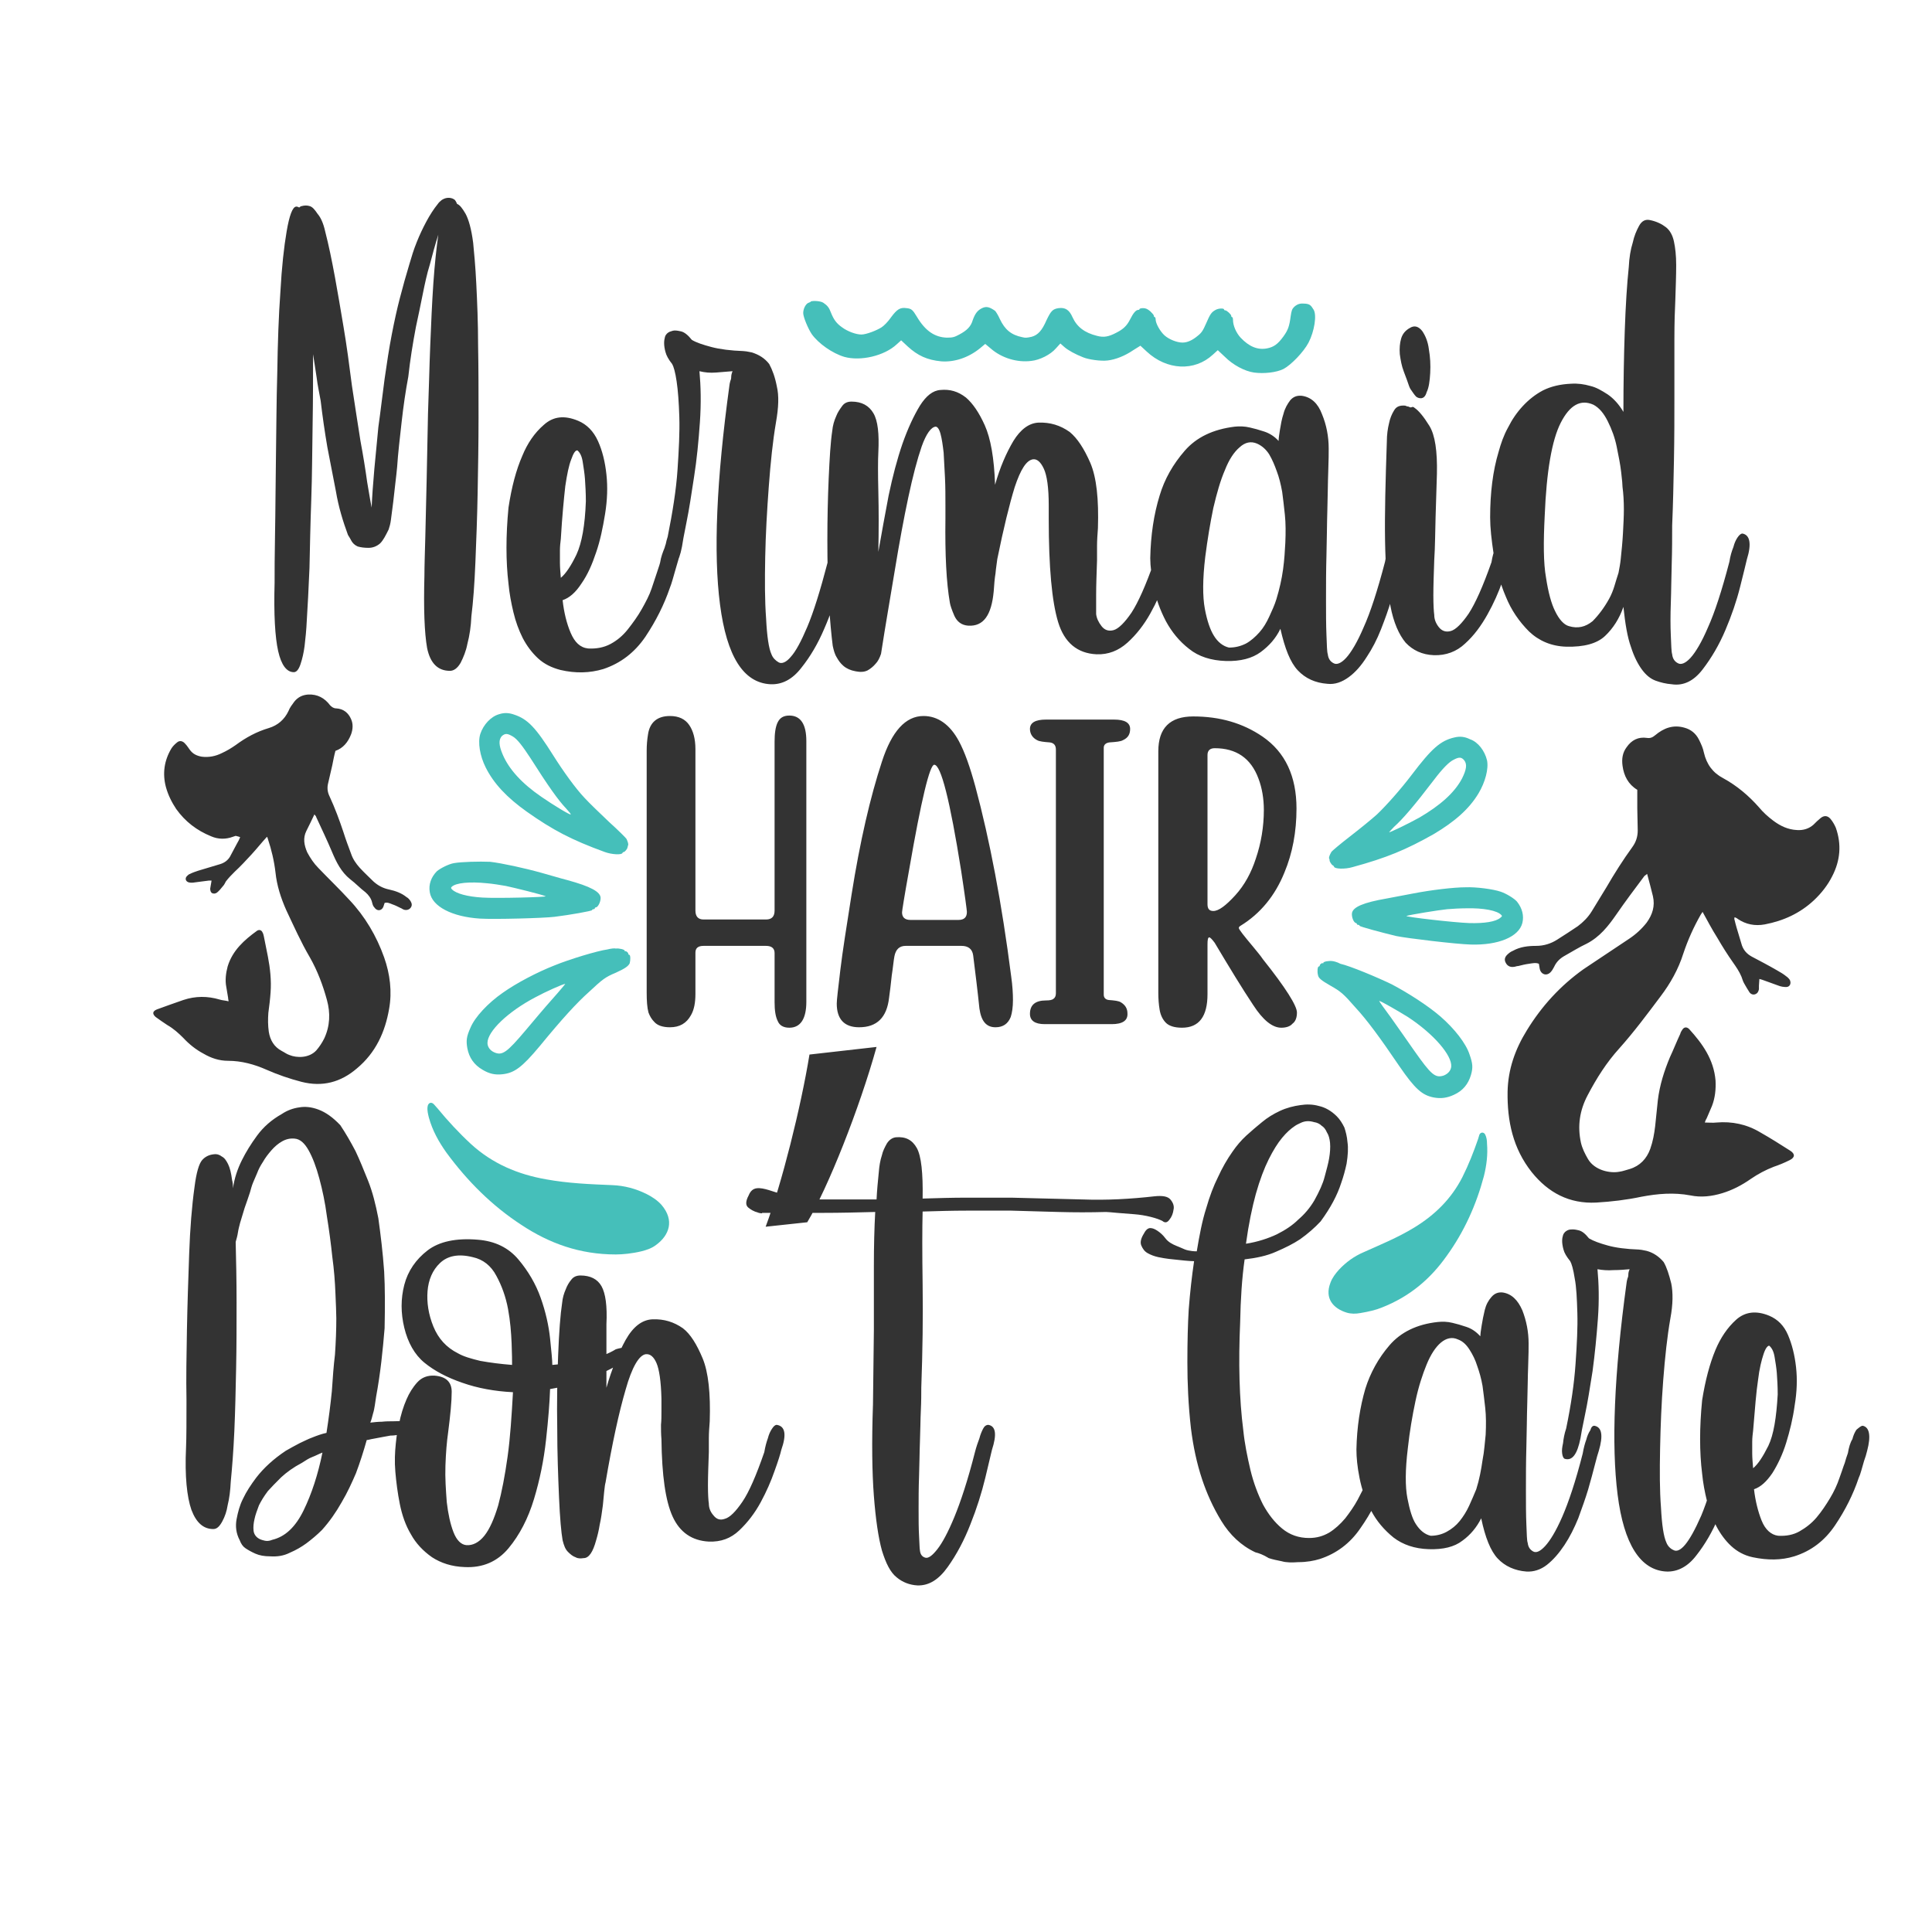 <?xml version="1.0" encoding="utf-8"?>
<!-- Generator: Adobe Illustrator 18.0.0, SVG Export Plug-In . SVG Version: 6.00 Build 0)  -->
<!DOCTYPE svg PUBLIC "-//W3C//DTD SVG 1.1//EN" "http://www.w3.org/Graphics/SVG/1.1/DTD/svg11.dtd">
<svg version="1.1" id="Layer_1" xmlns="http://www.w3.org/2000/svg" xmlns:xlink="http://www.w3.org/1999/xlink" x="0px" y="0px"
	 viewBox="0 0 432 432" enable-background="new 0 0 432 432" xml:space="preserve">
<path fill="#333333" d="M85,121.5c-0.8,0.7-1.7,1-2.6,1c-0.9,0-1.7-0.1-2.4-0.3c-0.7-0.3-1.2-0.8-1.5-1.4c-0.3-0.6-0.6-1-0.7-1.2
	c-1.1-3-2.1-6.2-2.7-9.8c-0.7-3.5-1.3-6.8-1.9-9.8c-0.6-3.5-1.1-7-1.5-10.4c-0.3-1.7-0.7-3.5-0.9-5.2c-0.3-1.8-0.5-3.5-0.8-5.2v-0.2
	c0,5,0,10.4-0.1,16c-0.1,5.7-0.1,11.2-0.3,16.7s-0.3,10.6-0.4,15.3c-0.2,4.7-0.4,8.6-0.6,11.7c-0.1,2.2-0.3,4.1-0.5,5.8
	c-0.2,1.5-0.5,2.8-0.9,4c-0.4,1.2-0.9,1.8-1.5,1.8c-1.6,0-2.8-1.6-3.5-4.7c-0.7-3.1-1-8.2-0.8-15.3c0-2.4,0-6.1,0.1-11.1
	c0.1-5,0.1-10.6,0.2-16.8c0.1-6.2,0.1-12.5,0.3-19.1c0.1-6.6,0.3-12.6,0.7-18.1c0.3-5.5,0.8-10,1.4-13.5c0.6-3.5,1.3-5.4,2.1-5.5
	h0.2c0.1,0,0.3,0.1,0.5,0.2c0.2-0.2,0.4-0.3,0.5-0.3c0.7-0.2,1.3-0.2,1.9,0c0.6,0.2,1.1,0.8,1.7,1.7c0.7,0.8,1.3,2.1,1.7,3.9
	c0.8,3.1,1.5,6.5,2.2,10.3c0.6,3.2,1.2,6.9,1.9,11s1.3,8.6,1.9,13.3c0.7,4.5,1.3,8.6,1.9,12.3c0.6,3.2,1.1,6.3,1.5,9.2
	c0.5,2.9,0.8,4.8,1,5.7c0.1-2.4,0.3-5.2,0.6-8.6c0.3-3.3,0.6-6.4,0.9-9.4c0.5-3.5,0.9-7.1,1.4-10.8c0.5-3.5,1-6.8,1.6-9.9
	c0.6-3.1,1.2-5.8,1.8-8.1c0.7-2.7,1.4-5.2,2.1-7.5c0.5-1.7,1-3.4,1.7-5.1c0.6-1.5,1.3-3,2.1-4.5c0.8-1.5,1.7-2.9,2.6-4
	c0.2-0.3,0.5-0.6,0.9-0.9c0.8-0.5,1.6-0.6,2.4-0.3c0.2,0.1,0.4,0.2,0.5,0.3s0.3,0.4,0.5,0.9c0.6,0.2,1.2,1,1.9,2.2
	c0.7,1.3,1.3,3.4,1.7,6.5c0.2,2.1,0.5,5.1,0.7,9.2c0.2,4.1,0.4,8.6,0.4,13.7c0.1,5.1,0.1,10.5,0.1,16.2c0,5.7-0.1,11.3-0.2,16.8
	c-0.1,5.5-0.3,10.6-0.5,15.5c-0.2,4.9-0.5,8.9-0.9,12.1c-0.1,2.3-0.4,4.3-0.9,6.2c-0.3,1.6-0.9,3-1.5,4.2c-0.7,1.2-1.5,1.8-2.4,1.8
	c-2.7,0-4.4-1.7-5.1-5.1c-0.6-3.4-0.8-8.8-0.6-16.2c0-2.1,0.1-5,0.2-8.7c0.1-3.8,0.2-8,0.3-12.7c0.1-4.7,0.2-9.6,0.3-14.8
	c0.2-5.2,0.3-10.3,0.5-15.2c0.2-5,0.4-9.6,0.7-14c0.3-4.3,0.7-7.9,1.1-10.8c-0.7,2.2-1.3,4.4-1.9,6.7c-0.6,1.9-1.1,4.2-1.6,6.7
	c-0.5,2.5-1,4.9-1.5,7.2c-0.7,3.7-1.3,7.4-1.7,11.1c-0.6,3.2-1.1,6.6-1.5,10.2s-0.8,6.9-1,10c-0.2,2.2-0.5,4.3-0.7,6.3
	s-0.5,3.9-0.7,5.6c-0.1,0.8-0.3,1.5-0.5,2.1C86.2,119.8,85.7,120.8,85,121.5z M150.7,119.3c1.6,0.3,1.9,2.3,1,5.8
	c-0.2,0.8-0.5,1.6-0.7,2.4c-0.2,0.7-0.4,1.4-0.6,2.1c-0.2,0.7-0.4,1.3-0.6,1.8c-1.3,3.8-3.1,7.4-5.5,11c-2.4,3.5-5.5,5.9-9.4,7.2
	c-3,0.9-6.2,1-9.6,0.2c-1.9-0.5-3.6-1.3-5-2.6c-1.4-1.3-2.5-2.8-3.4-4.5c-0.9-1.8-1.6-3.7-2.1-5.8c-0.5-2.1-0.9-4.2-1.1-6.4
	c-0.6-5-0.6-10.7,0-17c0.7-4.6,1.7-8.4,3.1-11.6c1.1-2.7,2.7-5.1,4.8-6.9c2.1-1.9,4.6-2.2,7.7-0.9c1.9,0.8,3.4,2.3,4.4,4.5
	c1,2.2,1.6,4.7,1.9,7.5c0.3,2.8,0.2,5.7-0.3,8.8c-0.5,3.1-1.1,6-2,8.6c-0.9,2.7-1.9,5-3.3,7c-1.3,2-2.7,3.2-4.2,3.7
	c0.3,2.7,0.9,5.2,1.8,7.3c0.9,2.1,2.1,3.3,3.9,3.5c1.8,0.1,3.5-0.2,5-1c1.5-0.8,2.8-1.9,3.9-3.3c1.1-1.4,2.2-2.9,3.1-4.5
	c0.9-1.6,1.7-3.1,2.2-4.6c0.2-0.6,0.4-1.2,0.6-1.8c0.2-0.6,0.4-1.2,0.6-1.8c0.2-0.7,0.5-1.4,0.7-2.2c0.2-1.3,0.6-2.3,1-3.3
	c0.2-0.8,0.5-1.5,0.9-2.1C150,119.6,150.4,119.3,150.7,119.3z M125.4,120.5c-0.1,0.8-0.2,1.7-0.2,2.6c0,0.8,0,1.7,0,2.7
	c0,1,0.1,2.2,0.2,3.4c1.1-0.9,2.3-2.7,3.5-5.2c1.2-2.6,1.9-6.5,2.1-11.9c0-1.8-0.1-3.5-0.2-5c-0.1-1.3-0.3-2.5-0.5-3.8
	c-0.2-1.3-0.6-2.1-1.2-2.6c-0.5,0-0.9,0.7-1.4,2.1c-0.5,1.3-0.9,3.2-1.3,5.9C126.1,111.4,125.7,115.4,125.4,120.5z M188.1,119.3
	c1.7,0.3,2.1,2.3,1,5.8c-0.3,0.9-0.9,2.9-1.6,6c-0.7,3.1-1.8,6.3-3.2,9.5c-1.4,3.3-3.1,6.2-5.1,8.7c-2,2.6-4.3,3.8-6.9,3.7
	c-6.1-0.3-9.8-6.3-11.3-17.8c-1.5-11.5-0.8-27.9,2.1-49c0-0.2,0.1-0.6,0.2-1c0.1-0.2,0.2-0.5,0.2-0.9c0-0.4,0.1-0.8,0.3-1.3
	c-1.1,0.1-2.4,0.2-3.7,0.3c-1.3,0.1-2.5,0-3.7-0.3c0.3,3.3,0.4,7.1,0.1,11.4c-0.3,4.3-0.7,8.4-1.3,12.2c-0.6,3.9-1.1,7.3-1.7,10.2
	c-0.6,2.9-0.9,4.7-1,5.4c-0.7,3.7-1.9,5.3-3.6,4.8c-0.3-0.1-0.5-0.5-0.6-1.2c-0.1-0.7,0-1.5,0.3-2.4c0.1-1,0.3-2.2,0.7-3.4
	c1.1-5.5,1.9-10.5,2.2-15c0.3-4.5,0.5-8.4,0.4-11.7c-0.1-3.3-0.3-6-0.6-8c-0.3-2.1-0.7-3.4-1-3.9c-0.8-1-1.3-1.9-1.5-2.7
	c-0.2-0.7-0.3-1.4-0.3-2s0.1-1,0.2-1.4c0.2-0.6,0.6-0.9,1-1.1c0.5-0.2,0.9-0.3,1.2-0.3c0.5,0,0.9,0.1,1.4,0.2
	c0.8,0.2,1.6,0.9,2.4,1.9c1,0.6,2.5,1.1,4.4,1.6c1.9,0.5,4.3,0.8,7.1,0.9c0.3,0,1,0.1,1.9,0.3c1.6,0.5,2.9,1.3,3.9,2.6
	c0.7,1.3,1.3,2.9,1.7,5c0.5,2.1,0.4,4.7-0.2,8.1c-0.7,4.1-1.2,8.9-1.6,14.3c-0.4,5.4-0.7,10.7-0.8,15.8c-0.1,5.1-0.1,9.7,0.2,13.7
	c0.2,4,0.6,6.7,1.2,8c0.3,0.8,0.9,1.4,1.6,1.8c0.7,0.4,1.7,0,2.7-1.2c1.1-1.2,2.3-3.4,3.7-6.7c1.4-3.3,2.9-8.1,4.6-14.6
	c0.3-1.3,0.7-2.3,1-3.3c0.2-0.8,0.5-1.5,0.9-2.1C187.2,119.6,187.6,119.3,188.1,119.3z M191.3,150.1c-1.1-0.2-2-0.6-2.7-1.2
	s-1.1-1.2-1.5-1.9c-0.5-0.8-0.7-1.7-0.9-2.6c-0.3-2.3-0.6-5.6-0.9-9.9c-0.2-4.3-0.3-8.9-0.3-13.7c0-4.8,0.1-9.4,0.3-13.9
	c0.2-4.4,0.4-8,0.8-10.6c0.1-1.1,0.4-2.2,0.9-3.3c0.3-0.8,0.8-1.5,1.3-2.2c0.5-0.7,1.2-1,2.1-1c2.3,0,3.9,0.9,4.9,2.6
	c1,1.7,1.3,4.6,1.1,8.7c-0.1,1.8-0.1,4.8,0,8.9c0.1,4.1,0.1,8.6,0,13.4c0.7-4.1,1.5-8.3,2.3-12.6c0.9-4.3,1.9-8.1,3.1-11.6
	c1.2-3.4,2.5-6.2,3.9-8.5c1.4-2.2,2.9-3.4,4.6-3.5c2.1-0.2,3.9,0.3,5.7,1.7c1.5,1.3,2.9,3.3,4.2,6.2c1.3,2.9,2.1,7.3,2.3,13.3
	c1.1-3.9,2.5-7.1,4.1-9.8c1.6-2.6,3.5-4,5.6-4.1c2.6-0.1,4.9,0.6,7,2.1c1.7,1.4,3.2,3.7,4.6,6.9c1.4,3.3,1.9,8.1,1.7,14.6
	c-0.1,1.4-0.2,2.7-0.2,3.9s0,2.3,0,3.3c-0.1,3-0.2,5.5-0.2,7.7c0,2.2,0,3.6,0,4.3c0.1,0.9,0.5,1.8,1.2,2.7c0.7,0.9,1.6,1.2,2.7,0.9
	c1.1-0.3,2.5-1.7,4-3.9c1.5-2.3,3.2-6.1,5.1-11.5c0.2-1.3,0.5-2.3,0.9-3.3c0.2-0.8,0.5-1.5,0.9-2.1c0.4-0.6,0.8-0.9,1.1-0.9
	c1.9,0.3,2.3,2.3,1,5.8c-0.2,0.9-0.7,2.5-1.5,4.9c-0.8,2.3-1.9,4.8-3.3,7.3c-1.4,2.5-3.1,4.7-5.1,6.5c-2,1.8-4.3,2.7-6.9,2.6
	c-4.3-0.2-7.2-2.6-8.6-7.2c-1.4-4.6-2.1-12.3-2.1-23.1v-0.2V113c0-4-0.4-6.7-1.1-8.2c-0.7-1.5-1.5-2.2-2.4-2.1
	c-1.5,0.2-2.8,2.3-4.1,6.2c-1.2,3.9-2.5,9.2-3.9,16.1c-0.1,0.9-0.3,2-0.4,3.2c-0.2,1.2-0.3,2.5-0.4,4c-0.5,5.4-2.3,7.9-5.7,7.7
	c-1.5-0.1-2.5-0.9-3.1-2.2c-0.6-1.4-0.9-2.3-1-2.9c-0.8-4.6-1.1-10.8-1-18.8v-0.2V113c0-2.1,0-4.1-0.1-6.2c-0.1-2.1-0.2-3.9-0.3-5.6
	c-0.2-1.7-0.4-3.1-0.7-4.2c-0.3-1.1-0.7-1.6-1.1-1.6c-1,0.1-2.1,1.6-3.1,4.4c-1,2.9-2,6.7-3,11.4c-1,4.7-2,10.1-3,16.2
	c-1,6.1-2.1,12.3-3.1,18.8c-0.3,0.9-0.7,1.7-1.2,2.2c-0.5,0.6-1.1,1.1-1.8,1.5C193.2,150.3,192.3,150.3,191.3,150.1z M312.5,119.3
	c1.7,0.3,2.1,2.3,1,5.8c-0.2,0.6-0.5,1.7-0.9,3.3c-0.4,1.7-0.9,3.5-1.5,5.7c-0.6,2.1-1.4,4.3-2.3,6.6c-0.9,2.3-2,4.4-3.2,6.2
	c-1.2,1.9-2.5,3.4-4,4.5c-1.5,1.1-3.1,1.7-4.8,1.5c-2.7-0.2-4.9-1.2-6.6-3c-1.7-1.8-2.9-4.9-3.9-9.3c-1,2.1-2.5,3.8-4.4,5.2
	c-1.9,1.4-4.5,2.1-7.8,2c-3.3-0.1-6.1-1-8.2-2.7c-2.2-1.7-3.9-3.8-5.2-6.2c-1.3-2.5-2.2-5-2.7-7.5c-0.5-2.6-0.8-4.8-0.8-6.6
	c0.1-5.1,0.8-9.8,2.1-14c1.1-3.7,3-7,5.6-10c2.6-3,6.3-4.8,11.2-5.4c1-0.1,2.2-0.1,3.4,0.2c0.9,0.2,2,0.5,3.2,0.9
	c1.2,0.4,2.3,1.1,3.2,2.1c0-0.5,0.1-1.3,0.3-2.5c0.2-1.2,0.4-2.4,0.8-3.6c0.3-1.2,0.9-2.2,1.5-3c0.7-0.8,1.5-1.1,2.6-1
	c2.1,0.3,3.6,1.7,4.5,4.1c1,2.4,1.5,5,1.5,7.7c0,0.9,0,2.6-0.1,5.1c-0.1,2.5-0.1,5.4-0.2,8.6c-0.1,3.2-0.1,6.6-0.2,10.1
	c-0.1,3.5-0.1,6.8-0.1,9.9c0,3.1,0,5.8,0.1,8c0.1,2.3,0.1,3.7,0.3,4.3c0.1,0.9,0.5,1.6,1.3,2c0.7,0.4,1.7,0,2.8-1.2
	c1.1-1.2,2.5-3.5,3.9-6.8c1.5-3.3,3.1-8.2,4.8-14.7c0.2-1.3,0.5-2.3,0.9-3.3c0.2-0.8,0.5-1.5,0.9-2.1
	C311.8,119.6,312.2,119.3,312.5,119.3z M287.4,121.4c0.1-2.3,0.1-4.4-0.1-6.3c-0.2-1.9-0.4-3.6-0.6-5.1c-0.3-1.7-0.7-3.3-1.2-4.6
	c-0.5-1.4-1-2.6-1.7-3.8c-0.7-1.1-1.6-1.9-2.7-2.4c-1.4-0.6-2.7-0.3-3.9,0.8c-1.3,1.1-2.4,2.8-3.3,5.1c-1,2.3-1.8,5.1-2.6,8.5
	c-0.7,3.4-1.3,7-1.8,10.9c-0.6,5-0.6,8.9-0.1,11.6c0.5,2.7,1.2,4.7,2,6c0.9,1.5,2.1,2.4,3.4,2.7c1.4,0,2.6-0.3,3.8-0.9
	c1.1-0.6,2.1-1.5,3-2.5s1.6-2.2,2.2-3.5c0.6-1.3,1.2-2.6,1.6-3.9c0.7-2.3,1.2-4.5,1.5-6.7S287.3,123.2,287.4,121.4z M316.3,91.2
	c0.9,0.6,2,1.9,3.3,4c1.3,2.1,1.8,5.7,1.7,10.7c-0.1,3.1-0.2,6.3-0.3,9.7c-0.1,3.4-0.1,6.6-0.3,9.6c-0.1,3-0.2,5.7-0.2,7.9
	s0.1,3.7,0.2,4.4c0,0.9,0.3,1.8,1,2.7c0.7,0.9,1.6,1.2,2.7,0.9c1.1-0.3,2.5-1.7,4-3.9c1.5-2.3,3.2-6.1,5.1-11.5
	c0.2-1.3,0.5-2.3,0.9-3.3c0.2-0.8,0.5-1.5,0.9-2.1c0.4-0.6,0.8-0.9,1.1-0.9c1.9,0.3,2.3,2.3,1,5.8c-0.2,0.9-0.7,2.5-1.5,4.9
	c-0.8,2.3-1.9,4.8-3.3,7.3c-1.4,2.5-3,4.7-5,6.5c-1.9,1.8-4.3,2.7-7,2.6c-2.6-0.1-4.7-1.1-6.3-2.8c-1.5-1.8-2.7-4.5-3.4-8.2
	c-0.7-3.7-1.1-8.6-1.2-14.6c-0.1-6,0.1-13.4,0.4-22.2c0-1.5,0.2-2.9,0.5-4.1c0.2-1,0.6-2,1.1-2.8c0.5-0.9,1.3-1.2,2.5-1.1
	c0.2,0.1,0.5,0.2,0.7,0.2c0.2,0.1,0.4,0.2,0.6,0.2C315.9,90.9,316.1,91,316.3,91.2z M317.3,89c-0.1,0-0.3-0.1-0.5-0.2
	c-0.2-0.1-0.6-0.6-1.2-1.5c-0.1-0.1-0.3-0.4-0.5-0.9c-0.3-0.9-0.7-2-1.2-3.3c-0.5-1.3-0.7-2.5-0.9-3.9c-0.1-1.3,0-2.5,0.3-3.5
	s0.9-1.8,2-2.4c1-0.6,1.9-0.3,2.7,0.7c0.7,1,1.3,2.4,1.5,4.1c0.3,1.7,0.4,3.5,0.3,5.3c-0.1,1.8-0.3,3.3-0.8,4.3
	C318.7,88.8,318.1,89.2,317.3,89z M389.6,119.3c1.7,0.3,2.1,2.3,1,5.8c-0.2,0.9-0.7,2.9-1.5,6.1s-1.9,6.4-3.3,9.7s-3.1,6.2-5.1,8.8
	c-2,2.6-4.3,3.7-6.9,3.3c-1.3-0.1-2.5-0.4-3.6-0.8c-1.1-0.4-2.1-1.2-3-2.4c-0.9-1.2-1.8-2.9-2.5-5.1c-0.8-2.2-1.3-5.2-1.7-9
	c-0.9,2.6-2.3,4.8-4.1,6.5c-1.8,1.7-4.7,2.5-8.7,2.4c-3.3-0.1-6.1-1.3-8.3-3.4c-2.2-2.2-4-4.8-5.2-7.8c-1.3-3-2.1-6.2-2.7-9.4
	c-0.5-3.3-0.8-6-0.8-8.3c0-5.5,0.6-10.4,1.9-14.7c0.5-1.8,1.1-3.6,2.1-5.4c0.9-1.8,2-3.4,3.3-4.8c1.3-1.4,2.8-2.6,4.5-3.5
	c1.8-0.9,3.9-1.4,6.3-1.5c1.5-0.1,2.9,0.1,4.3,0.5c1.3,0.3,2.5,1,3.9,1.9c1.3,0.9,2.5,2.2,3.5,3.9c0-6.3,0.1-12.3,0.3-18.1
	c0.2-5.8,0.5-10.5,0.9-14.3c0.1-2.1,0.4-3.9,0.9-5.5c0.3-1.4,0.8-2.6,1.4-3.7c0.6-1.1,1.4-1.5,2.4-1.3c1.5,0.3,2.7,0.9,3.6,1.6
	c0.9,0.7,1.5,1.8,1.8,3.2c0.3,1.4,0.5,3.1,0.5,5.3c0,2.2-0.1,4.9-0.2,8c-0.1,1.9-0.2,4.8-0.2,8.5c0,3.7,0,7.9,0,12.5
	c0,4.6,0,9.5-0.1,14.6c-0.1,5.1-0.2,10-0.4,14.6c0,2.6,0,5.5-0.1,8.6c-0.1,3.1-0.1,6-0.2,8.7c-0.1,2.7-0.1,5.2,0,7.3
	c0.1,2.1,0.1,3.5,0.3,4.2c0.1,0.9,0.5,1.6,1.3,2c0.7,0.4,1.7,0,2.8-1.2c1.1-1.2,2.5-3.5,3.9-6.8c1.5-3.3,3.1-8.2,4.8-14.7
	c0.2-1.3,0.5-2.3,0.9-3.3c0.2-0.8,0.5-1.5,0.9-2.1C388.9,119.6,389.3,119.3,389.6,119.3z M359.8,133.9c0.5-0.9,0.9-1.9,1.2-2.9
	c0.3-1,0.6-2,0.9-2.9c0.2-1,0.4-2.1,0.5-3.1c0.2-1.9,0.4-3.9,0.5-5.8c0.1-1.9,0.2-3.7,0.2-5.3c0-1.8-0.1-3.5-0.3-5
	c0-0.5-0.1-1.6-0.3-3.3c-0.2-1.8-0.6-3.7-1-5.7s-1.1-3.9-2-5.7c-0.9-1.8-1.9-3-3.2-3.7c-2.9-1.3-5.3,0.1-7.3,4
	c-2,3.9-3.2,10.9-3.6,20.8c-0.3,5.9-0.3,10.6,0.3,13.9c0.5,3.3,1.2,5.8,2,7.4c0.9,1.9,2,3.1,3.1,3.4c2,0.6,3.7,0.2,5.3-1.1
	C357.4,137.6,358.7,135.9,359.8,133.9z M176.5,229.8c-1.3,0-2.2-0.5-2.6-1.5c-0.5-1-0.7-2.4-0.7-4.2v-11c0-1-0.6-1.6-1.9-1.6l-14,0
	c-1.2,0-1.8,0.5-1.8,1.5v9.2c0,2-0.3,3.6-1,4.8c-1,1.8-2.5,2.7-4.7,2.7c-1.6,0-2.8-0.4-3.5-1.2c-0.6-0.6-1-1.3-1.3-2.1
	c-0.3-1.1-0.4-2.6-0.4-4.5v-54c0-1.3,0.1-2.5,0.3-3.7c0.4-2.7,2.1-4.1,4.9-4.1c2,0,3.4,0.7,4.3,2c0.9,1.3,1.4,3.1,1.4,5.4v36.1
	c0,1.3,0.6,2,1.8,2l14,0c1.3,0,1.9-0.7,1.9-2v-37.8c0-1.8,0.2-3.3,0.7-4.3c0.5-1,1.3-1.5,2.6-1.5c2.5,0,3.8,1.9,3.8,5.7V224
	C180.3,227.8,179,229.8,176.5,229.8z M199.4,218.1c-0.2,1.9-0.4,3.6-0.6,5c-0.5,4.4-2.7,6.6-6.7,6.6c-3.3,0-5-1.8-5-5.3
	c0-0.8,0.3-3.3,0.8-7.5c0.5-4.2,1.4-9.8,2.5-16.8c1.9-12,4.2-21.9,6.8-29.8c2.2-6.8,5.3-10.2,9.3-10.2c3.2,0,5.9,1.9,7.9,5.6
	c1.3,2.4,2.5,5.8,3.7,10.2c3.2,11.9,5.9,26,8,42.4c0.3,2.1,0.4,3.9,0.4,5.3c0,1.6-0.2,2.9-0.5,3.8c-0.6,1.5-1.7,2.3-3.4,2.3
	c-2.1,0-3.2-1.4-3.6-4.2c-0.4-3.9-0.9-7.9-1.4-11.9c-0.2-1.4-1.1-2.1-2.6-2.1h-12.5c-1.4,0-2.2,0.8-2.5,2.3
	C199.8,214.8,199.7,216.2,199.4,218.1z M214.3,205.7c1.3,0,1.9-0.6,1.9-1.8c0-0.3-0.4-3.4-1.3-9.3c-2.5-15.7-4.5-23.6-6-23.6
	c-1,0-2.9,7.8-5.6,23.4c-1.1,6.1-1.6,9.3-1.6,9.6c0,1.1,0.6,1.7,1.9,1.7H214.3z M248.6,229h-15c-2.2,0-3.3-0.8-3.3-2.3
	c0-2,1.2-3,3.6-3c0.8,0,1.4-0.1,1.7-0.4c0.3-0.2,0.5-0.6,0.5-1.2v-54.5c0-1-0.5-1.5-1.4-1.6c-1.3-0.1-2.3-0.2-2.8-0.5
	c-1-0.5-1.6-1.4-1.6-2.5c0-1.4,1.2-2.1,3.6-2.1h15.2c2.4,0,3.6,0.7,3.6,2.1c0,1.2-0.5,2-1.6,2.5c-0.5,0.3-1.5,0.4-3,0.5
	c-0.8,0.1-1.3,0.5-1.3,1.2v55.2c0,0.7,0.4,1.1,1.1,1.2c1.3,0.1,2.2,0.2,2.7,0.5c1,0.6,1.5,1.4,1.5,2.5
	C252.2,228.2,251,229,248.6,229z M286.5,229.8c-2,0-4.1-1.7-6.3-5.1c-2.4-3.6-5.2-8.2-8.6-13.9c-0.6-0.8-1-1.2-1.2-1.2
	c-0.3,0-0.4,0.5-0.4,1.6v11.1c0,5-1.9,7.5-5.7,7.5c-1.7,0-2.9-0.4-3.6-1.1s-1.2-1.7-1.4-2.9c-0.2-1.2-0.3-2.4-0.3-3.8v-54
	c0-5.2,2.6-7.8,7.8-7.8c6,0,11.1,1.5,15.5,4.5c5.1,3.5,7.6,8.9,7.6,16.1c0,5.2-0.9,10-2.7,14.3c-2.1,5.2-5.4,9.2-9.8,11.9
	c-0.2,0.1-0.4,0.3-0.4,0.5c0,0.3,1.1,1.7,3.2,4.2c0.8,1,1.6,1.9,2.2,2.8c5.1,6.4,7.6,10.4,7.6,11.9c0,1.1-0.3,2-1,2.5
	C288.5,229.5,287.6,229.8,286.5,229.8z M271.3,203.7c1.2,0,2.8-1.2,4.9-3.5c2.1-2.3,3.6-5.1,4.6-8.2c1.2-3.5,1.8-7.2,1.8-10.9
	c0-2.5-0.4-4.9-1.2-7c-1.7-4.6-5-6.8-9.8-6.8c-1,0-1.6,0.5-1.6,1.5v33.4C270,203.2,270.4,203.7,271.3,203.7z M84.1,312.3
	c-0.1,0.7-0.2,1.3-0.3,2c-0.1,0.6-0.2,1.2-0.4,1.8c-0.2,0.7-0.3,1.3-0.6,2c0.9-0.1,1.8-0.2,2.6-0.2c0.9-0.1,1.7-0.1,2.5-0.1
	c2.2-0.1,3.9,0,5.2,0.3c1.3,0.3,1.9,0.5,1.9,0.7v0.2c0,0.2-0.2,0.4-0.5,0.5c-0.2,0.1-0.8,0.3-1.8,0.7c-0.6,0.2-1.1,0.4-1.7,0.4
	c-0.6,0.1-1.2,0.1-1.7,0.2c-0.7,0.1-1.3,0.2-2,0.2c-1.2,0.2-2.1,0.4-2.7,0.5c-0.6,0.1-1.1,0.2-1.6,0.3c-0.4,0.1-0.8,0.2-1,0.2
	c-0.7,2.5-1.5,5-2.4,7.4c-0.9,2.1-1.9,4.3-3.2,6.5c-1.3,2.3-2.7,4.3-4.4,6.2c-1.1,1.1-2.3,2.1-3.5,3c-1.1,0.8-2.3,1.5-3.7,2.1
	c-1.4,0.7-2.8,0.9-4.4,0.8c-1.3,0-2.4-0.2-3.3-0.6c-0.9-0.4-1.6-0.8-2.2-1.2c-0.6-0.4-1-1-1.3-1.8c-0.8-1.5-1-3.1-0.7-4.7
	c0.3-1.6,0.7-3.1,1.4-4.5c0.8-1.7,1.8-3.2,3-4.8c1.7-2.2,3.9-4.2,6.6-6c1-0.6,2-1.1,3.1-1.7c0.9-0.4,1.8-0.9,2.9-1.3
	c1-0.4,2.1-0.8,3.1-1c0.5-3.2,0.9-6.3,1.2-9.3c0.2-3,0.4-5.8,0.7-8.2c0.2-2.9,0.3-5.6,0.3-8.1c0-1.3-0.1-3.2-0.2-5.7
	c-0.1-2.5-0.3-5.2-0.7-8.1c-0.3-2.9-0.7-5.9-1.2-9c-0.4-3.1-1-5.9-1.7-8.5c-0.7-2.6-1.5-4.7-2.4-6.3c-0.9-1.6-1.9-2.5-3.1-2.6
	c-1-0.1-1.9,0.1-2.8,0.6c-0.9,0.5-1.7,1.2-2.4,2c-0.7,0.8-1.4,1.7-1.9,2.6c-0.6,0.9-1,1.7-1.3,2.5c-0.3,0.7-0.6,1.4-0.9,2.1
	c-0.3,0.7-0.5,1.5-0.7,2.2c-0.4,1.2-0.8,2.4-1.2,3.5c-0.3,1.1-0.7,2.2-1,3.3c-0.2,0.8-0.4,1.5-0.5,2.2c-0.1,0.7-0.3,1.4-0.5,2.1
	c0.1,4.1,0.2,8.6,0.2,13.5s0,9.8-0.1,14.7c-0.1,4.9-0.2,9.6-0.4,14.1c-0.2,4.5-0.5,8.2-0.8,11.3c-0.1,2-0.3,3.7-0.7,5.3
	c-0.2,1.3-0.6,2.5-1.2,3.6c-0.6,1.1-1.2,1.7-2,1.7c-2.2,0-3.8-1.4-4.9-4.3c-1-2.9-1.5-7.5-1.2-13.9c0.1-2.3,0.1-5.9,0.1-10.7
	c-0.1-4.8,0-10,0.1-15.6c0.1-5.6,0.3-11.3,0.5-17c0.2-5.7,0.6-10.7,1.2-15c0.4-3.2,1-5.2,1.7-6c0.7-0.8,1.6-1.2,2.6-1.3
	c0.7-0.1,1.3,0.1,1.8,0.5c0.6,0.3,1,0.9,1.4,1.7c0.4,0.8,0.7,2,0.9,3.6c0.1,0.3,0.2,0.9,0.2,1.8c0.3-2.2,1-4.3,2-6.3
	c0.9-1.8,2-3.6,3.4-5.5c1.4-1.9,3.2-3.5,5.5-4.8c1.2-0.8,2.5-1.3,4-1.5c1.2-0.2,2.6-0.1,4.2,0.5c1.6,0.6,3.2,1.7,4.9,3.5
	c1.2,1.8,2.3,3.7,3.4,5.8c0.9,1.9,1.8,4.1,2.8,6.6c1,2.5,1.7,5.3,2.3,8.4c0.5,3.6,1,7.6,1.3,11.9c0.2,3.6,0.2,7.9,0.1,12.7
	C85.6,301.8,85.1,306.9,84.1,312.3z M57.9,336.6c-0.4,1.1-0.8,2.1-1,3.1c-0.2,0.9-0.3,1.7-0.2,2.6c0.1,0.8,0.6,1.5,1.5,1.9
	c0.2,0.1,0.6,0.2,1,0.3c0.4,0.1,1,0.1,1.7-0.2c2.9-0.7,5.2-2.9,7-6.6c1.8-3.7,3.2-8,4.2-12.9c-0.8,0.3-1.5,0.7-2.3,1
	s-1.5,0.8-2.3,1.3c-1.9,1-3.4,2.1-4.6,3.2c-1.2,1.2-2.2,2.2-3,3.1C59,334.6,58.4,335.6,57.9,336.6z M140,302.4
	c0.1,0.2,0.1,0.5,0,0.8c-0.2,0.8-0.7,1.4-1.5,1.8c-4.9,2.9-10,4.7-15.5,5.6c-0.1,3-0.4,6.8-0.9,11.3c-0.5,4.6-1.4,9-2.7,13.3
	c-1.3,4.3-3.2,8-5.7,11c-2.5,3-5.8,4.4-9.8,4.2c-2.9-0.1-5.3-0.9-7.3-2.2c-2-1.4-3.6-3.1-4.7-5.1c-1.2-2-2-4.3-2.5-6.8
	c-0.5-2.5-0.8-4.9-1-7.2c-0.2-2.3-0.1-4.4,0.1-6.3c0.2-1.9,0.4-3.3,0.7-4.3c0.4-2.1,1-4,1.7-5.6c0.6-1.4,1.4-2.7,2.4-3.8
	c1-1.1,2.3-1.6,3.9-1.5c2.5,0.2,3.8,1.4,3.8,3.6c0,2.2-0.3,5.2-0.8,9.1c-0.3,2.1-0.5,4.5-0.6,7.4c-0.1,2.8,0.1,5.5,0.3,8.2
	c0.3,2.6,0.8,4.9,1.5,6.7c0.7,1.8,1.7,2.8,2.9,2.9c1.4,0.1,2.8-0.6,4-2.1c1.2-1.5,2.2-3.8,3.1-6.8c0.8-3,1.5-6.6,2.1-10.9
	c0.6-4.3,0.9-9.1,1.2-14.4c-4.1-0.2-7.9-0.9-11.3-2.1c-3.5-1.2-6.3-2.7-8.5-4.5s-3.7-4.5-4.5-7.8c-0.8-3.3-0.8-6.5,0-9.6
	c0.8-3.1,2.6-5.7,5.2-7.7c2.6-2,6.4-2.8,11.2-2.4c3.9,0.3,6.9,1.8,9.1,4.4c2.2,2.6,3.9,5.5,5,8.6c1.1,3.1,1.8,6.2,2.1,9.1
	c0.3,2.9,0.5,4.9,0.5,5.9c2.6-0.2,5.2-0.6,7.7-1.1c2.5-0.5,4.7-1.3,6.5-2.4c0.3-0.1,0.7-0.2,1.2-0.3c0.3,0,0.6,0,0.9,0.1
	C139.7,301.5,139.9,301.8,140,302.4z M114.5,305.2c0-0.8,0-2.4-0.1-4.8c-0.1-2.4-0.3-5-0.8-7.7c-0.5-2.7-1.4-5.2-2.6-7.4
	c-1.2-2.3-3-3.7-5.3-4.2c-3.2-0.8-5.6-0.3-7.3,1.3s-2.6,3.8-2.8,6.3c-0.2,2.5,0.2,5.2,1.3,7.9c1.1,2.7,2.9,4.7,5.5,6
	c1.2,0.7,2.9,1.2,5,1.7C109.6,304.7,112,305,114.5,305.2z M147.9,321.8c-0.1-1.1-0.1-2.2-0.1-3.2c0.1-1,0.1-2,0.1-2.9v-3
	c-0.1-3.9-0.5-6.5-1.1-7.9c-0.6-1.4-1.4-2.1-2.4-2c-1.5,0.2-3.1,2.9-4.5,7.9c-1.5,5.1-3,12-4.5,20.8c-0.1,0.3-0.2,1-0.3,2
	c-0.1,1-0.2,2-0.3,3.1c-0.2,1.5-0.4,3-0.7,4.3c-0.2,1.3-0.5,2.5-0.8,3.5c-0.7,2.6-1.6,4-2.8,4c-0.7,0.1-1.3,0.1-1.8-0.2
	c-0.6-0.2-1.1-0.6-1.7-1.2c-0.6-0.6-0.9-1.4-1.2-2.6c-0.3-1.7-0.6-4.9-0.8-9.6c-0.2-4.7-0.4-9.9-0.4-15.5c-0.1-5.6,0-11,0.2-16.2
	c0.2-5.2,0.5-9.2,0.9-11.8c0.1-1.1,0.4-2.1,0.8-3c0.3-0.8,0.7-1.5,1.2-2.1c0.5-0.7,1.2-1,2.1-1c2.2,0,3.8,0.8,4.7,2.4
	c0.9,1.6,1.3,4.4,1.1,8.5v14.2c1.2-4.2,2.7-7.8,4.3-10.7c1.7-3,3.7-4.5,6-4.6c2.6-0.1,4.8,0.6,6.8,2c1.7,1.3,3.1,3.6,4.4,6.7
	s1.8,7.9,1.6,14.1c-0.1,1.3-0.2,2.6-0.2,3.8s0,2.3,0,3.1c-0.1,2.9-0.2,5.3-0.2,7.4c0,2.1,0.1,3.5,0.2,4.1c0,0.9,0.3,1.8,1,2.6
	c0.7,0.9,1.5,1.2,2.6,0.8c1.1-0.3,2.4-1.6,3.9-3.8c1.5-2.2,3.1-5.9,4.9-11.1c0.2-1.2,0.5-2.3,0.8-3.1c0.2-0.8,0.5-1.5,0.9-2.1
	c0.4-0.6,0.7-0.9,1.1-0.9c1.9,0.3,2.2,2.2,1,5.6c-0.2,0.9-0.7,2.5-1.5,4.7c-0.8,2.3-1.8,4.6-3.1,7c-1.3,2.4-2.9,4.5-4.8,6.3
	c-1.9,1.8-4.1,2.6-6.8,2.5c-3.8-0.2-6.5-2.1-8.1-5.6S148,329.9,147.9,321.8z M196,234.1c-3.8,13.7-10.9,31.6-15.5,39.2l-9.3,1
	c3.6-9.6,7.9-26.8,9.8-38.5L196,234.1z M170.4,271.3c-0.4,0-0.8-0.1-1-0.2c-0.8-0.2-1.5-0.6-2.1-1.1c-0.6-0.5-0.6-1.4,0.1-2.7
	c0.4-1,1-1.5,1.8-1.6c0.8-0.1,1.7,0.1,2.7,0.4c1,0.3,2.2,0.7,3.6,1.2c1.3,0.5,2.8,0.8,4.5,0.9h16c0.1-2.1,0.3-4.1,0.5-6.1
	c0.1-1.3,0.3-2.6,0.7-3.8c0.2-0.9,0.6-1.7,1.1-2.6c0.5-0.8,1.2-1.3,2-1.4c2.2-0.2,3.7,0.6,4.7,2.4c1,1.8,1.4,5.6,1.3,11.3
	c3.3-0.1,6.6-0.2,9.9-0.2s6.6,0,9.9,0c5.3,0.1,10.6,0.3,16,0.4c5.3,0.2,10.7-0.1,16-0.7c1.8-0.2,3,0,3.6,0.7
	c0.6,0.7,0.9,1.5,0.7,2.3c-0.1,0.8-0.4,1.6-0.9,2.2c-0.5,0.7-1,0.8-1.6,0.3c-0.6-0.3-1.4-0.6-2.6-0.9c-1.2-0.3-2.4-0.5-3.7-0.6
	c-1.3-0.1-2.6-0.2-3.8-0.3s-2-0.2-2.5-0.2c-3.5,0.1-7.1,0.1-10.6,0c-3.5-0.1-7.1-0.2-10.6-0.3c-3.3,0-6.6,0-9.9,0s-6.6,0.1-9.9,0.2
	c-0.1,3.8-0.1,9.2,0,16.3c0.1,7.1,0,14.8-0.3,23.1c0,1.3,0,3-0.1,5.1c-0.1,2.1-0.1,4.4-0.2,6.9c-0.1,2.5-0.1,5.1-0.2,7.8
	c-0.1,2.6-0.1,5.1-0.1,7.4s0,4.2,0.1,5.9c0.1,1.7,0.1,2.8,0.2,3.3c0.1,0.9,0.5,1.4,1.2,1.6c0.7,0.2,1.6-0.5,2.7-1.9
	c1.1-1.4,2.4-3.8,3.8-7.2c1.4-3.4,3-8.2,4.6-14.5c0.3-1.2,0.7-2.3,1-3.1c0.2-0.8,0.5-1.5,0.8-2.1c0.3-0.6,0.7-0.9,1.2-0.9
	c1.7,0.3,1.9,2.2,0.8,5.6c-0.2,0.9-0.7,3-1.5,6.3c-0.8,3.3-1.9,6.8-3.3,10.3c-1.4,3.6-3.1,6.8-5.1,9.6c-2,2.8-4.2,4.2-6.8,4.1
	c-1.7-0.1-3.3-0.7-4.6-1.8c-1.4-1.1-2.4-3.1-3.3-6c-0.8-2.9-1.4-7-1.8-12.2c-0.4-5.2-0.5-12-0.2-20.5l0.2-16.7c0-5.2,0-9.9,0-14.3
	c0-4.4,0.1-8.4,0.3-12c-3.9,0.1-7.7,0.2-11.7,0.2c-3.9,0-7.9,0-11.8,0H170.4z M280.7,347.1c-3.2-1.5-5.7-3.9-7.6-7
	c-1.9-3.1-3.3-6.3-4.3-9.3c-1.2-3.6-2-7.4-2.5-11.4c-0.6-5.3-0.8-10.2-0.8-14.8c0-4.6,0.1-8.5,0.3-11.8c0.3-3.9,0.7-7.4,1.2-10.8
	c-1,0-2.9-0.2-5.6-0.5c-0.7-0.1-1.5-0.2-2.4-0.4c-0.9-0.2-1.7-0.5-2.4-0.9c-0.7-0.4-1.1-1-1.4-1.7c-0.3-0.7-0.1-1.6,0.6-2.7
	c0.4-0.8,0.9-1.2,1.4-1.2c0.5,0,1,0.2,1.6,0.6c0.6,0.4,1.2,0.9,1.8,1.7s1.5,1.3,2.5,1.7c0.3,0.1,0.7,0.3,1.2,0.5
	c0.4,0.2,0.9,0.4,1.4,0.5c0.5,0.1,1.1,0.2,1.9,0.2c0.6-3.6,1.2-6.8,2.1-9.6c0.8-2.8,1.7-5.1,2.6-6.9c1-2.2,2.1-4.1,3.3-5.8
	c0.9-1.3,1.9-2.5,3.1-3.6c1.2-1.1,2.4-2.1,3.5-3c1.2-1,2.5-1.8,4-2.5c1.5-0.7,3.1-1.1,4.6-1.3c1.3-0.2,2.7-0.2,4.1,0.2
	c1.4,0.3,2.8,1.1,4,2.3c0.7,0.7,1.2,1.5,1.7,2.5c0.3,0.9,0.6,2,0.7,3.3c0.2,1.3,0.1,2.9-0.2,4.8c-0.3,1.4-0.7,2.9-1.2,4.3
	c-0.9,2.8-2.4,5.6-4.6,8.6c-1.3,1.4-2.9,2.8-4.6,4c-1.5,1-3.3,1.9-5.4,2.8c-2,0.9-4.4,1.4-7,1.7c-0.6,4.2-0.9,8.9-1,14.1
	c-0.4,9-0.2,17.1,0.7,24.1c0.3,3,0.9,5.9,1.6,8.9c0.7,2.9,1.7,5.5,2.8,7.7c1.2,2.2,2.6,4,4.3,5.4c1.7,1.4,3.7,2.1,6,2.1
	c1.7,0,3.1-0.4,4.5-1.2c1.3-0.8,2.5-1.9,3.6-3.2c1-1.3,2-2.7,2.8-4.2c0.8-1.5,1.5-2.9,2.1-4.2c0.2-0.6,0.4-1.1,0.6-1.7
	c0.2-0.6,0.4-1.2,0.6-1.7c0.2-0.7,0.4-1.4,0.7-2.2c0.2-1.2,0.5-2.3,0.8-3.1c0.2-0.8,0.5-1.5,0.9-2.1c0.4-0.6,0.7-0.9,1.1-0.9
	c1.8,0.3,2.1,2.2,1,5.6c-0.2,0.8-0.4,1.5-0.7,2.3c-0.2,0.7-0.4,1.4-0.6,2.1c-0.2,0.7-0.3,1.3-0.4,1.7c-1.3,3.6-3.1,7.2-5.5,10.6
	c-2.3,3.4-5.4,5.7-9.1,6.9c-1.3,0.4-2.9,0.7-4.8,0.7c-1.4,0.1-2.7,0.1-3.7-0.2c-1-0.2-2-0.4-2.9-0.7
	C282.4,347.6,281.5,347.3,280.7,347.1z M278.6,278.1c2.6-0.4,5-1.2,6.9-2.1c2-1,3.6-2.1,4.8-3.3c1.4-1.2,2.6-2.6,3.6-4.3
	c1.1-2,1.9-3.7,2.3-5.3c0.4-1.5,0.8-2.9,1-4.1c0.2-1.2,0.3-2.4,0.2-3.5c-0.1-0.9-0.3-1.7-0.7-2.3c-0.3-0.7-0.7-1.2-1.2-1.5
	c-0.4-0.4-1-0.7-1.7-0.8c-1-0.3-2-0.3-3,0.2c-0.4,0.2-0.9,0.4-1.3,0.7c-0.9,0.6-1.8,1.4-2.8,2.6c-1,1.2-2,2.8-3,4.8
	c-1,2-2,4.6-2.9,7.8C280,269.9,279.2,273.7,278.6,278.1z M356.5,318.8c1.7,0.3,2,2.2,1,5.6c-0.2,0.6-0.5,1.6-0.9,3.2
	c-0.4,1.6-0.9,3.4-1.5,5.5c-0.6,2-1.4,4.2-2.2,6.4c-0.9,2.2-1.9,4.2-3.1,6c-1.2,1.8-2.5,3.3-3.9,4.4c-1.4,1.1-3,1.6-4.6,1.5
	c-2.6-0.2-4.8-1.2-6.4-2.9c-1.6-1.7-2.8-4.7-3.7-9c-1,2-2.4,3.7-4.2,5c-1.8,1.4-4.3,2-7.5,1.9c-3.2-0.1-5.8-1-7.9-2.6
	c-2.1-1.7-3.8-3.7-5-6c-1.3-2.4-2.1-4.8-2.6-7.3c-0.5-2.5-0.7-4.6-0.7-6.4c0.1-5,0.8-9.5,2-13.6c1.1-3.5,2.9-6.8,5.4-9.7
	c2.5-2.9,6.1-4.7,10.8-5.2c1-0.1,2.1-0.1,3.3,0.2c0.9,0.2,1.9,0.5,3.1,0.9c1.2,0.4,2.2,1.1,3.1,2.1c0-0.4,0.1-1.2,0.3-2.4
	c0.2-1.2,0.4-2.3,0.7-3.5c0.3-1.2,0.8-2.1,1.5-2.9c0.7-0.8,1.5-1.1,2.5-1c2,0.3,3.4,1.7,4.4,4c0.9,2.3,1.4,4.8,1.4,7.4
	c0,0.9,0,2.5-0.1,5c-0.1,2.4-0.1,5.2-0.2,8.3c-0.1,3.1-0.1,6.3-0.2,9.8c-0.1,3.4-0.1,6.6-0.1,9.6s0,5.6,0.1,7.8
	c0.1,2.2,0.1,3.6,0.3,4.1c0.1,0.9,0.5,1.5,1.2,1.9c0.7,0.4,1.6,0,2.7-1.2c1.1-1.2,2.4-3.3,3.8-6.5c1.4-3.2,3-7.9,4.6-14.2
	c0.2-1.2,0.5-2.3,0.8-3.1c0.2-0.8,0.5-1.5,0.9-2.1C355.8,319.1,356.1,318.8,356.5,318.8z M332.2,320.8c0.1-2.2,0.1-4.2-0.1-6
	c-0.2-1.8-0.4-3.4-0.6-4.9c-0.3-1.7-0.7-3.1-1.2-4.5c-0.4-1.3-1-2.5-1.7-3.6c-0.7-1.1-1.5-1.9-2.6-2.3c-1.3-0.6-2.6-0.3-3.8,0.7
	c-1.2,1-2.3,2.7-3.2,4.9c-0.9,2.2-1.8,4.9-2.5,8.2c-0.7,3.3-1.3,6.8-1.7,10.5c-0.6,4.9-0.6,8.6-0.1,11.2c0.5,2.6,1.1,4.6,1.9,5.8
	c0.9,1.4,2,2.3,3.3,2.6c1.3,0,2.5-0.3,3.6-0.9c1.1-0.6,2.1-1.4,2.9-2.4c0.8-1,1.5-2.1,2.1-3.4c0.6-1.3,1.1-2.5,1.6-3.7
	c0.7-2.2,1.1-4.4,1.4-6.5C331.9,324.5,332,322.5,332.2,320.8z M387.9,318.8c1.7,0.3,2,2.2,1,5.6c-0.3,0.9-0.9,2.8-1.6,5.8
	c-0.7,3-1.7,6-3.1,9.2c-1.3,3.1-3,6-4.9,8.4c-1.9,2.5-4.2,3.7-6.7,3.6c-5.8-0.3-9.5-6.1-10.9-17.2c-1.4-11.1-0.8-26.9,2-47.3
	c0-0.2,0.1-0.6,0.2-1c0.1-0.2,0.2-0.5,0.2-0.9c0-0.4,0.1-0.8,0.3-1.2c-1.1,0.1-2.3,0.2-3.6,0.2c-1.3,0.1-2.5,0-3.6-0.2
	c0.3,3.2,0.4,6.9,0.1,11c-0.3,4.1-0.7,8.1-1.2,11.8c-0.6,3.8-1.1,7-1.7,9.8c-0.6,2.8-0.9,4.5-1,5.2c-0.7,3.5-1.8,5.1-3.5,4.6
	c-0.3-0.1-0.5-0.5-0.6-1.2c-0.1-0.7,0-1.4,0.2-2.3c0.1-1,0.3-2.1,0.7-3.3c1.1-5.3,1.8-10.1,2.1-14.5c0.3-4.4,0.5-8.1,0.4-11.3
	c-0.1-3.2-0.2-5.8-0.6-7.8c-0.3-2-0.7-3.3-1-3.8c-0.8-1-1.3-1.8-1.5-2.6c-0.2-0.7-0.3-1.4-0.3-1.9c0-0.6,0.1-1,0.2-1.3
	c0.2-0.6,0.6-0.9,1-1.1c0.4-0.2,0.8-0.2,1.2-0.2c0.4,0,0.9,0.1,1.3,0.2c0.8,0.2,1.5,0.8,2.3,1.8c1,0.6,2.4,1.1,4.2,1.6
	c1.8,0.5,4.1,0.8,6.9,0.9c0.3,0,0.9,0.1,1.8,0.3c1.5,0.4,2.8,1.3,3.8,2.5c0.7,1.2,1.2,2.8,1.7,4.8c0.4,2,0.4,4.6-0.2,7.8
	c-0.7,4-1.2,8.6-1.6,13.8c-0.4,5.2-0.6,10.3-0.7,15.3c-0.1,5-0.1,9.4,0.2,13.2c0.2,3.9,0.6,6.5,1.2,7.8c0.3,0.8,0.9,1.4,1.6,1.7
	c0.7,0.4,1.6,0,2.6-1.2c1-1.2,2.2-3.3,3.6-6.5c1.3-3.1,2.8-7.9,4.5-14.1c0.3-1.2,0.7-2.3,1-3.1c0.2-0.8,0.5-1.5,0.8-2.1
	C387.1,319.1,387.5,318.8,387.9,318.8z M416.5,318.8c1.5,0.3,1.9,2.2,1,5.6c-0.2,0.8-0.4,1.5-0.7,2.3c-0.2,0.7-0.4,1.4-0.6,2.1
	c-0.2,0.7-0.4,1.3-0.6,1.7c-1.2,3.6-3,7.2-5.3,10.6c-2.3,3.4-5.3,5.7-9.1,6.9c-2.9,0.9-6,0.9-9.3,0.2c-1.9-0.4-3.5-1.3-4.8-2.5
	c-1.3-1.2-2.4-2.7-3.3-4.4c-0.9-1.7-1.6-3.6-2.1-5.6c-0.5-2-0.9-4.1-1.1-6.2c-0.6-4.8-0.6-10.3,0-16.4c0.7-4.4,1.7-8.2,3-11.3
	c1.1-2.6,2.6-4.9,4.6-6.7c2-1.8,4.5-2.1,7.4-0.9c1.9,0.8,3.3,2.2,4.2,4.3c0.9,2.1,1.5,4.5,1.8,7.2c0.3,2.7,0.2,5.5-0.3,8.5
	c-0.4,3-1.1,5.8-1.9,8.4c-0.8,2.6-1.9,4.9-3.1,6.8c-1.3,1.9-2.6,3.1-4.1,3.6c0.3,2.6,0.9,5,1.7,7c0.8,2,2.1,3.2,3.7,3.4
	c1.8,0.1,3.4-0.2,4.8-1c1.4-0.8,2.7-1.8,3.8-3.1c1.1-1.3,2.1-2.8,3-4.3c0.9-1.5,1.6-3,2.1-4.5c0.2-0.6,0.4-1.1,0.6-1.7
	c0.2-0.6,0.4-1.2,0.6-1.7c0.2-0.7,0.4-1.4,0.7-2.2c0.2-1.2,0.5-2.3,1-3.1c0.2-0.8,0.5-1.5,0.9-2.1
	C415.8,319.1,416.2,318.8,416.5,318.8z M392,319.9c-0.1,0.8-0.2,1.6-0.2,2.5c0,0.8,0,1.7,0,2.6s0.1,2.1,0.2,3.3
	c1.1-0.9,2.2-2.6,3.4-5c1.2-2.5,1.8-6.3,2.1-11.5c0-1.8-0.1-3.4-0.2-4.8c-0.1-1.2-0.3-2.4-0.5-3.6c-0.2-1.2-0.6-2-1.2-2.5
	c-0.4,0-0.9,0.7-1.3,2c-0.4,1.2-0.9,3.1-1.2,5.7C392.7,311.2,392.4,315,392,319.9z M387.9,205.1c0.2,0.1,0.5,0.2,0.7,0.4
	c1.8,1.2,3.8,1.6,6,1.2c4.2-0.8,7.9-2.5,11-5.4c1.7-1.6,3.1-3.4,4.1-5.4c1.8-3.5,2.1-7.1,0.8-10.8c-0.3-0.7-0.7-1.4-1.2-2
	c-0.7-0.8-1.5-0.8-2.3-0.1c-0.5,0.4-1,0.9-1.5,1.4c-1,0.9-2.3,1.3-3.7,1.2c-2-0.1-3.7-0.9-5.3-2.1c-1.2-0.9-2.3-1.9-3.2-3
	c-2.3-2.6-4.9-4.8-8-6.5c-2.3-1.2-3.7-3.1-4.3-5.7c-0.2-1-0.6-1.9-1.1-2.9c-0.7-1.4-1.8-2.3-3.3-2.7c-2.5-0.7-4.6,0.1-6.5,1.7
	c-0.6,0.5-1.1,0.7-1.8,0.6c-2-0.3-3.5,0.5-4.6,2.1c-0.9,1.2-1.1,2.6-0.9,4.1c0.3,2.3,1.3,4.2,3.3,5.4c0,1.4,0,2.8,0,4.1
	c0,1.7,0.1,3.3,0.1,5c0,1.4-0.4,2.6-1.2,3.7c-2.1,2.9-4,5.9-5.8,9c-1.1,1.8-2.2,3.6-3.3,5.4c-0.8,1.3-1.9,2.4-3.1,3.3
	c-1.5,1-3,2-4.6,3c-1.4,0.9-3,1.4-4.7,1.4c-1.8,0-3.6,0.2-5.2,1.1c-0.5,0.2-0.9,0.5-1.3,0.9c-0.5,0.5-0.7,1.1-0.3,1.8
	c0.3,0.6,0.9,1,1.7,0.9c0.4,0,0.7-0.2,1.1-0.2c0.8-0.2,1.6-0.4,2.4-0.5c0.7-0.1,1.5-0.3,2.2,0c0.1,0.4,0.1,0.8,0.2,1.2
	c0.3,1.2,1.5,1.6,2.4,0.7c0.3-0.3,0.6-0.8,0.8-1.2c0.5-1.1,1.3-1.9,2.4-2.5c1.6-0.9,3.2-1.9,4.9-2.7c2.9-1.5,4.8-3.9,6.6-6.5
	c2-2.9,4.1-5.7,6.2-8.5c0.1-0.2,0.4-0.3,0.7-0.6c0.5,1.8,0.9,3.4,1.3,5c0.5,2.2-0.1,4.1-1.4,5.9c-1.1,1.4-2.4,2.6-3.9,3.6
	c-3.4,2.3-6.8,4.5-10.2,6.8c-5.2,3.7-9.4,8.3-12.7,13.7c-2.6,4.2-4.2,8.7-4.3,13.7c-0.1,6.6,1.2,12.7,5.4,18
	c3.7,4.6,8.4,7.1,14.4,6.8c3.4-0.2,6.8-0.6,10.1-1.3c3.7-0.7,7.3-1,11-0.3c2.4,0.5,4.8,0.2,7.1-0.5c2.3-0.7,4.4-1.8,6.4-3.2
	c1.6-1.1,3.3-2,5.1-2.7c1.2-0.4,2.4-0.9,3.6-1.5c1.2-0.6,1.2-1.4,0.1-2.1c-2.2-1.4-4.4-2.8-6.7-4.1c-3-1.8-6.3-2.5-9.8-2.2
	c-0.8,0.1-1.6,0-2.6,0c0.1-0.3,0.2-0.6,0.4-0.9c0.4-0.9,0.8-1.9,1.2-2.8c0.7-1.8,0.9-3.7,0.8-5.7c-0.4-4.7-2.9-8.2-5.9-11.5
	c-0.5-0.5-1.1-0.5-1.5,0.1c-0.2,0.3-0.4,0.6-0.5,1c-0.8,1.7-1.5,3.5-2.3,5.2c-1.3,3.1-2.3,6.3-2.7,9.6c-0.2,1.9-0.4,3.8-0.6,5.8
	c-0.2,1.7-0.5,3.4-1.1,5.1c-0.8,2.2-2.3,3.8-4.6,4.5c-0.8,0.2-1.5,0.5-2.3,0.6c-2.1,0.4-5.5-0.3-7-2.8c-0.7-1.2-1.3-2.4-1.6-3.7
	c-0.8-3.7-0.3-7.2,1.5-10.6c2-3.8,4.2-7.3,7.1-10.5c3.3-3.7,6.2-7.6,9.2-11.6c2.2-2.9,4-6.1,5.1-9.6c1-3,2.3-5.9,3.9-8.7
	c0.1-0.2,0.3-0.4,0.4-0.6c1.1,2,2.1,3.9,3.3,5.8c1.1,1.9,2.3,3.8,3.5,5.5c0.7,1,1.4,2,1.9,3.2c0.2,0.5,0.3,1,0.6,1.5
	c0.4,0.7,0.8,1.4,1.2,2c0.3,0.4,0.8,0.6,1.3,0.4c0.5-0.2,0.7-0.6,0.8-1.1c0-0.3,0-0.5,0-0.8c0-0.5,0.1-1,0.1-1.5
	c0.3,0.1,0.5,0.1,0.7,0.2c1.2,0.4,2.4,0.9,3.6,1.3c0.5,0.2,1.1,0.3,1.7,0.3c0.8,0,1.2-0.8,0.8-1.6c-0.2-0.3-0.5-0.6-0.8-0.8
	c-0.6-0.5-1.3-0.9-2-1.3c-1.9-1.1-3.8-2.1-5.7-3.1c-1.1-0.6-1.8-1.4-2.2-2.5c-0.4-1.3-0.8-2.7-1.2-4c-0.2-0.6-0.3-1.2-0.5-1.9
	C387.8,205.1,387.9,205.1,387.9,205.1z M53.7,187.2c-0.2,0.5-0.4,0.9-0.7,1.4c-0.5,1-1.1,2-1.6,3c-0.5,0.8-1.2,1.3-2.1,1.6
	c-1.7,0.5-3.3,1-5,1.5c-0.6,0.2-1.2,0.4-1.8,0.7c-0.3,0.1-0.5,0.3-0.7,0.5c-0.5,0.5-0.3,1.2,0.4,1.4c0.4,0.1,0.9,0.1,1.4,0
	c1-0.1,2.1-0.3,3.1-0.4c0.2,0,0.3,0,0.6,0c-0.1,0.5-0.1,0.8-0.2,1.2c0,0.2-0.1,0.4-0.1,0.6c0,0.4,0.1,0.8,0.4,1
	c0.4,0.2,0.8,0.1,1.1-0.1c0.5-0.4,0.9-0.9,1.3-1.4c0.3-0.3,0.5-0.7,0.7-1.1c0.6-0.8,1.3-1.5,2-2.2c1.3-1.2,2.5-2.5,3.7-3.8
	c1.2-1.3,2.3-2.7,3.5-4c0.1,0.2,0.2,0.4,0.2,0.5c0.8,2.4,1.4,4.9,1.7,7.5c0.3,2.9,1.2,5.7,2.4,8.4c1.7,3.6,3.3,7.2,5.3,10.6
	c1.7,3,2.9,6.2,3.8,9.5c0.8,2.9,0.7,5.8-0.6,8.6c-0.5,1-1.1,1.9-1.8,2.7c-1.6,1.7-4.3,1.7-6,1c-0.6-0.2-1.1-0.6-1.7-0.9
	c-1.7-0.9-2.6-2.4-2.9-4.3c-0.2-1.4-0.2-2.8-0.1-4.2c0.2-1.5,0.4-3.1,0.5-4.6c0.2-2.7-0.1-5.4-0.6-8c-0.3-1.5-0.6-3-0.9-4.5
	c-0.1-0.3-0.1-0.6-0.3-0.9c-0.2-0.5-0.7-0.7-1.2-0.4c-2.9,2.1-5.5,4.4-6.6,8c-0.4,1.5-0.6,3.1-0.3,4.6c0.1,0.8,0.3,1.6,0.4,2.4
	c0,0.3,0.1,0.5,0.1,0.8c-0.7-0.2-1.4-0.2-2-0.4c-2.7-0.8-5.4-0.8-8.1,0.1c-2,0.7-4,1.4-5.9,2.1c-1,0.4-1.1,1-0.3,1.7
	c0.8,0.6,1.7,1.2,2.6,1.8c1.4,0.8,2.5,1.8,3.6,2.9c1.3,1.4,2.8,2.6,4.5,3.5c1.7,1,3.5,1.6,5.5,1.6c3,0,5.9,0.8,8.6,2
	c2.5,1.1,5.1,2,7.8,2.7c4.7,1.2,8.8,0.1,12.4-3c4.2-3.5,6.3-8.1,7.2-13.3c0.7-3.9,0.2-7.8-1.1-11.5c-1.7-4.8-4.3-9.2-7.8-12.9
	c-2.2-2.4-4.6-4.7-6.9-7.1c-1-1-1.8-2.2-2.5-3.5c-0.7-1.6-1-3.2-0.2-4.8c0.6-1.2,1.2-2.4,1.8-3.7c0.2,0.3,0.4,0.4,0.4,0.6
	c1.2,2.6,2.4,5.1,3.5,7.7c1,2.4,2.1,4.6,4.1,6.2c1.2,0.9,2.2,2,3.4,2.9c0.7,0.6,1.3,1.4,1.5,2.3c0.1,0.4,0.2,0.8,0.5,1.1
	c0.6,0.9,1.6,0.8,2-0.1c0.1-0.3,0.2-0.6,0.3-0.9c0.6-0.2,1.2,0.1,1.7,0.3c0.6,0.2,1.2,0.5,1.8,0.8c0.3,0.1,0.5,0.3,0.8,0.4
	c0.6,0.2,1.2,0,1.5-0.4c0.4-0.5,0.3-1,0-1.5c-0.2-0.3-0.5-0.7-0.9-0.9c-1.1-0.9-2.5-1.4-3.9-1.7c-1.4-0.3-2.5-0.9-3.5-1.8
	c-1-1-2.1-2-3.1-3.1c-0.8-0.9-1.5-1.9-1.9-3.1c-0.6-1.6-1.2-3.2-1.7-4.8c-0.9-2.7-1.9-5.4-3.1-8c-0.5-1-0.6-2-0.3-3.1
	c0.3-1.3,0.6-2.6,0.9-3.9c0.2-1,0.4-2.1,0.7-3.2c1.7-0.6,2.8-1.9,3.5-3.7c0.4-1.1,0.5-2.3,0-3.4c-0.6-1.4-1.7-2.3-3.3-2.4
	c-0.6,0-1-0.3-1.4-0.7c-1.2-1.6-2.8-2.5-4.9-2.4c-1.3,0.1-2.3,0.6-3.1,1.6c-0.5,0.7-1,1.3-1.3,2.1c-0.9,1.9-2.4,3.2-4.4,3.8
	c-2.7,0.8-5.1,2.1-7.4,3.8c-1,0.7-2,1.3-3.1,1.8c-1.4,0.7-2.9,1-4.5,0.8c-1.1-0.2-2-0.6-2.7-1.6c-0.3-0.4-0.6-0.9-1-1.3
	c-0.5-0.6-1.2-0.8-1.8-0.3c-0.5,0.4-1,0.9-1.3,1.4c-1.6,2.7-2,5.6-1.2,8.6c0.5,1.8,1.3,3.4,2.3,4.9c2,2.8,4.6,4.8,7.8,6.1
	c1.6,0.7,3.3,0.7,4.9,0.1c0.2-0.1,0.4-0.1,0.6-0.2C53.5,187.1,53.5,187.1,53.7,187.2z"/>
<path fill="#45BFBA" d="M325.2,164.9c-3.1,0.7-5.1,2.5-9.5,8.3c-2.5,3.3-5.7,6.9-7.8,8.9c-1.1,1-3.8,3.2-6,4.9
	c-2.2,1.7-4.1,3.3-4.2,3.5c-0.4,0.7-0.6,1.2-0.5,1.5c0.1,0.1,0.1,0.3,0.1,0.4c0,0.3,0.5,1,0.7,1.1c0.1,0,0.2,0.1,0.3,0.3
	c0.1,0.5,2.4,0.6,4.1,0.1c7.7-2.1,12-3.9,18.2-7.4c4.7-2.8,7.9-5.6,10-9.1c1.5-2.5,2.3-5.5,1.9-7.4c-0.5-2.1-2-4.1-3.8-4.7
	C327.5,164.7,326.4,164.6,325.2,164.9z M327.4,170c0.7,0.9,0.5,2.1-0.5,4.1c-1.7,3.2-4.9,6-9.5,8.7c-2.7,1.5-6.7,3.4-6.8,3.3
	c0,0,0.5-0.6,1.1-1.2c2-1.8,4.5-4.7,9-10.6c1.9-2.5,3.3-3.9,4.3-4.4C326.3,169.2,326.8,169.3,327.4,170z M327.7,198.4
	c-2.6,0-7.7,0.6-11.8,1.4c-1.5,0.3-4.2,0.8-5.8,1.1c-5.2,0.9-7.6,1.9-7.8,3.3c-0.1,0.9,0.4,2.1,0.9,2.2c0.1,0,0.2,0.1,0.2,0.2
	c0,0.1,0.1,0.2,0.3,0.2c0.2,0,0.3,0.1,0.3,0.2c0,0.2,4.9,1.5,8.2,2.3c2.4,0.5,13.3,1.8,16.6,1.9c6.2,0.2,10.8-1.7,11.6-4.8
	c0.4-1.6,0-3.3-1.2-4.8c-0.6-0.7-2.4-1.8-3.6-2.2C333.9,198.8,330,198.3,327.7,198.4z M335.7,204.6c0.2,0.2,0.2,0.3-0.2,0.6
	c-1,0.9-3.6,1.3-7,1.2c-3.2-0.1-14.6-1.4-14-1.6c1-0.3,7.1-1.3,9.1-1.5c1.1-0.1,3-0.2,4.2-0.2C331.7,203,334.8,203.6,335.7,204.6z
	 M297.9,214.9c-0.7-0.1-2,0.1-2,0.4c0,0.1-0.1,0.2-0.1,0.1c-0.1-0.2-0.7,0.2-0.7,0.5c0,0.1-0.1,0.2-0.2,0.2c-0.3,0-0.4,1.1-0.2,1.9
	c0.1,0.7,0.7,1.2,2.8,2.4c2.3,1.3,2.9,1.8,5.6,4.9c2.5,2.7,5.4,6.6,9.8,13.1c3.5,5.1,5.1,6.5,7.7,7c1.6,0.3,3,0.1,4.5-0.6
	c2-0.9,3.2-2.4,3.8-4.4c0.5-1.7,0.4-2.6-0.3-4.6c-0.8-2.5-3.4-5.8-6.5-8.5c-2.9-2.5-7.3-5.3-10.9-7.2c-3.3-1.6-9.3-4.1-11.5-4.6
	C299,215.1,298.1,214.9,297.9,214.9z M308.4,223.8c0.5,0.1,4.3,2.3,6.4,3.6c5.8,3.8,9.9,8.6,9.7,11.1c-0.1,0.9-0.7,1.6-1.7,2
	c-1.9,0.6-2.8-0.2-6.6-5.6c-1.4-2-3.7-5.3-5.2-7.4C309.5,225.5,308.3,223.8,308.4,223.8z M111.6,159.7c-1.8,0.5-3.5,2.3-4.2,4.4
	c-0.6,1.9-0.1,4.9,1.2,7.5c1.8,3.6,4.7,6.7,9.2,9.9c5.8,4.1,10,6.3,17.4,9c1.6,0.6,3.9,0.7,4,0.2c0-0.1,0.2-0.2,0.3-0.2
	c0.2,0,0.8-0.7,0.8-1c0-0.1,0.1-0.2,0.1-0.4c0.2-0.3,0-0.8-0.3-1.5c-0.1-0.2-1.9-2-3.9-3.8c-2-1.9-4.5-4.3-5.5-5.4
	c-2-2.1-4.8-6-7-9.5c-3.9-6.2-5.7-8.1-8.7-9.1C113.9,159.4,112.8,159.3,111.6,159.7z M114.7,164.7c1,0.6,2.2,2.2,3.9,4.8
	c4,6.3,6.2,9.4,8,11.3c0.6,0.7,1.1,1.2,1,1.3c-0.1,0.2-3.9-2.1-6.5-3.9c-4.4-3-7.3-6.2-8.7-9.5c-0.9-2.1-0.9-3.3-0.2-4.1
	C113,163.9,113.5,164,114.7,164.7z M101.5,193c-1.2,0.2-3.1,1.2-3.8,1.8c-1.3,1.3-1.9,3-1.6,4.7c0.5,3.2,5,5.5,11.2,5.9
	c3.3,0.2,14.3-0.1,16.7-0.4c3.3-0.4,8.4-1.3,8.4-1.5c0-0.1,0.1-0.2,0.3-0.2c0.2,0,0.3-0.1,0.3-0.2c0-0.1,0.1-0.2,0.2-0.2
	c0.5,0,1.1-1.2,1.1-2.1c0-1.4-2.3-2.6-7.4-4c-1.6-0.4-4.2-1.2-5.7-1.6c-3.9-1.1-9-2.2-11.6-2.5C107.1,192.6,103.2,192.7,101.5,193z
	 M108.9,197.5c1.2,0.1,3.1,0.4,4.2,0.6c1.9,0.4,8,1.9,8.9,2.3c0.6,0.2-10.9,0.5-14.1,0.3c-3.4-0.2-5.9-0.9-6.8-1.8
	c-0.3-0.3-0.3-0.4-0.1-0.6C101.9,197.4,105,197.1,108.9,197.5z M135.8,212.3c-2.2,0.3-8.5,2.2-11.9,3.6c-3.8,1.5-8.4,3.9-11.5,6.1
	c-3.3,2.3-6.2,5.4-7.2,7.8c-0.9,2-1,2.9-0.7,4.6c0.4,2.1,1.5,3.7,3.4,4.8c1.5,0.9,2.8,1.2,4.5,1c2.6-0.3,4.3-1.5,8.3-6.3
	c5-6.1,8.3-9.7,11-12.1c3-2.8,3.6-3.3,6-4.3c2.2-1,2.8-1.5,3.1-2.1c0.2-0.7,0.2-1.9-0.1-1.9c-0.1,0-0.2-0.1-0.2-0.2
	c0-0.3-0.5-0.7-0.7-0.6c-0.1,0.1-0.1,0-0.1-0.1c0-0.3-1.3-0.6-2-0.5C137.4,212,136.6,212.1,135.8,212.3z M123.5,223.4
	c-1.7,1.9-4.3,5-5.9,6.9c-4.3,5.1-5.3,5.8-7.1,5c-0.9-0.4-1.5-1.2-1.5-2.1c0-2.6,4.6-7,10.7-10.2c2.2-1.2,6.2-3,6.7-3
	C126.5,219.9,125.2,221.5,123.5,223.4z M146.8,278.3c-1,0.8-2.2,1.2-3.4,1.5c-2.1,0.5-4.2,0.7-5.7,0.7c-8.1,0-14.9-2.5-21.1-6.6
	c-6.6-4.3-12.1-9.8-16.8-16.2c-1.7-2.4-3.1-4.9-3.9-7.8c-0.2-0.8-0.4-1.6-0.3-2.4c0.1-0.9,0.8-1.2,1.4-0.6c0.3,0.3,0.5,0.6,0.8,0.9
	c2.3,2.8,4.8,5.5,7.5,8c4.8,4.4,10.5,6.8,16.8,7.9c4.9,0.9,9.9,1.1,14.8,1.3c2.7,0.1,5.3,0.8,7.7,2c1.2,0.6,2.4,1.4,3.3,2.4
	C150.9,272.9,149.6,276.2,146.8,278.3z M297.5,286.8c0.4-1.1,1.1-2,1.9-2.9c1.6-1.7,3.4-3,5.5-3.9c3.8-1.7,7.7-3.3,11.3-5.5
	c4.6-2.8,8.3-6.4,10.8-11.3c1.4-2.8,2.5-5.6,3.5-8.5c0.1-0.3,0.2-0.7,0.3-1c0.3-0.6,1-0.6,1.3,0c0.3,0.6,0.4,1.3,0.4,2
	c0.2,2.5-0.1,4.9-0.7,7.3c-1.7,6.4-4.4,12.4-8.3,17.8c-3.6,5.1-8.2,9.1-14.6,11.6c-1.2,0.5-2.9,0.9-4.7,1.2
	c-1.1,0.2-2.1,0.2-3.1-0.1C298.2,292.6,296.1,290.4,297.5,286.8z M184.1,67.7c0.9,0.6,1.3,1.1,1.7,2.2c0.6,1.5,1.2,2.4,2.5,3.3
	c1.2,0.9,3.1,1.6,4.3,1.6c1.1,0,3.4-0.9,4.5-1.6c0.5-0.3,1.5-1.3,2.1-2.2c1.4-1.9,2.1-2.3,3.5-2.1c1.1,0.1,1.4,0.4,2.3,1.9
	c1.9,3.2,4,4.6,6.7,4.7c1.3,0,1.7-0.1,2.8-0.7c1.7-0.9,2.6-1.8,3-3.2c0.5-1.4,1-2.1,1.9-2.6c1.1-0.6,1.8-0.4,3.1,0.5
	c0.2,0.2,0.7,1,1.1,1.9c1.1,2.3,2.5,3.5,5,4c0.7,0.2,1.2,0.1,2.1-0.1c1.4-0.4,2.3-1.4,3.3-3.7c1-2.1,1.4-2.5,2.7-2.7
	c1.5-0.2,2.4,0.4,3.1,2c1,2.2,2.7,3.5,5.5,4.2c1.5,0.4,2.6,0.2,4.3-0.7c1.6-0.8,2.4-1.6,3.1-3s1.3-2.1,1.8-2.1
	c0.2,0,0.3-0.1,0.3-0.2c0-0.1,0.4-0.2,0.8-0.2c0.6,0,1,0.2,1.6,0.7c0.4,0.4,0.8,0.8,0.8,1c0,0.2,0.1,0.3,0.2,0.3
	c0.1,0,0.2,0.2,0.2,0.5c0,0.9,1,2.7,2,3.6c1,0.9,2.8,1.6,4,1.6c1.1,0,2.2-0.5,3.4-1.5c0.9-0.7,1.2-1.2,1.9-2.8
	c0.9-2.1,1.2-2.5,2.1-3c0.7-0.4,1.9-0.4,1.9-0.1c0,0.1,0.1,0.2,0.3,0.2c0.3,0,1.3,0.9,1.3,1.2c0,0.2,0.1,0.3,0.2,0.3
	c0.1,0,0.2,0.3,0.2,0.6c0,1.3,0.7,2.9,1.7,4c1.9,2,3.8,2.8,5.9,2.4c1.5-0.3,2.4-0.9,3.7-2.7c1-1.4,1.3-2.2,1.6-4.5
	c0.2-1.3,0.3-1.6,0.8-2.1c0.8-0.7,1.4-0.8,2.5-0.7c0.9,0.1,1.2,0.3,1.8,1.3c0.8,1.2,0.2,4.9-1.1,7.4c-1.1,2.1-3.9,5-5.6,5.9
	c-1.6,0.8-4.4,1.1-6.6,0.8c-2.1-0.3-4.7-1.7-6.5-3.5l-1.6-1.5l-1.1,1c-4.1,3.8-10.3,3.5-14.8-0.7l-1.4-1.3l-1.6,1
	c-1.9,1.3-4,2.1-5.7,2.3c-1.5,0.2-4.3-0.2-5.5-0.7c-1.8-0.7-3.4-1.6-4.2-2.3l-0.9-0.8l-1,1.1c-1.2,1.4-3.6,2.6-5.5,2.8
	c-3.1,0.4-6.6-0.6-9.1-2.8l-1.2-1l-1.2,1c-2.6,2.1-5.7,3.1-8.6,2.9c-3.2-0.3-5.3-1.3-7.5-3.3l-1.5-1.4l-1,0.9
	c-2.8,2.6-8.1,3.8-11.7,2.8c-2.7-0.8-5.8-3-7.3-5.1c-0.8-1.2-1.9-3.8-1.9-4.7c0-1,0.6-2.1,1.2-2.3c0.3-0.1,0.5-0.2,0.5-0.3
	C181.9,67.2,183.5,67.3,184.1,67.7z"/>
</svg>
